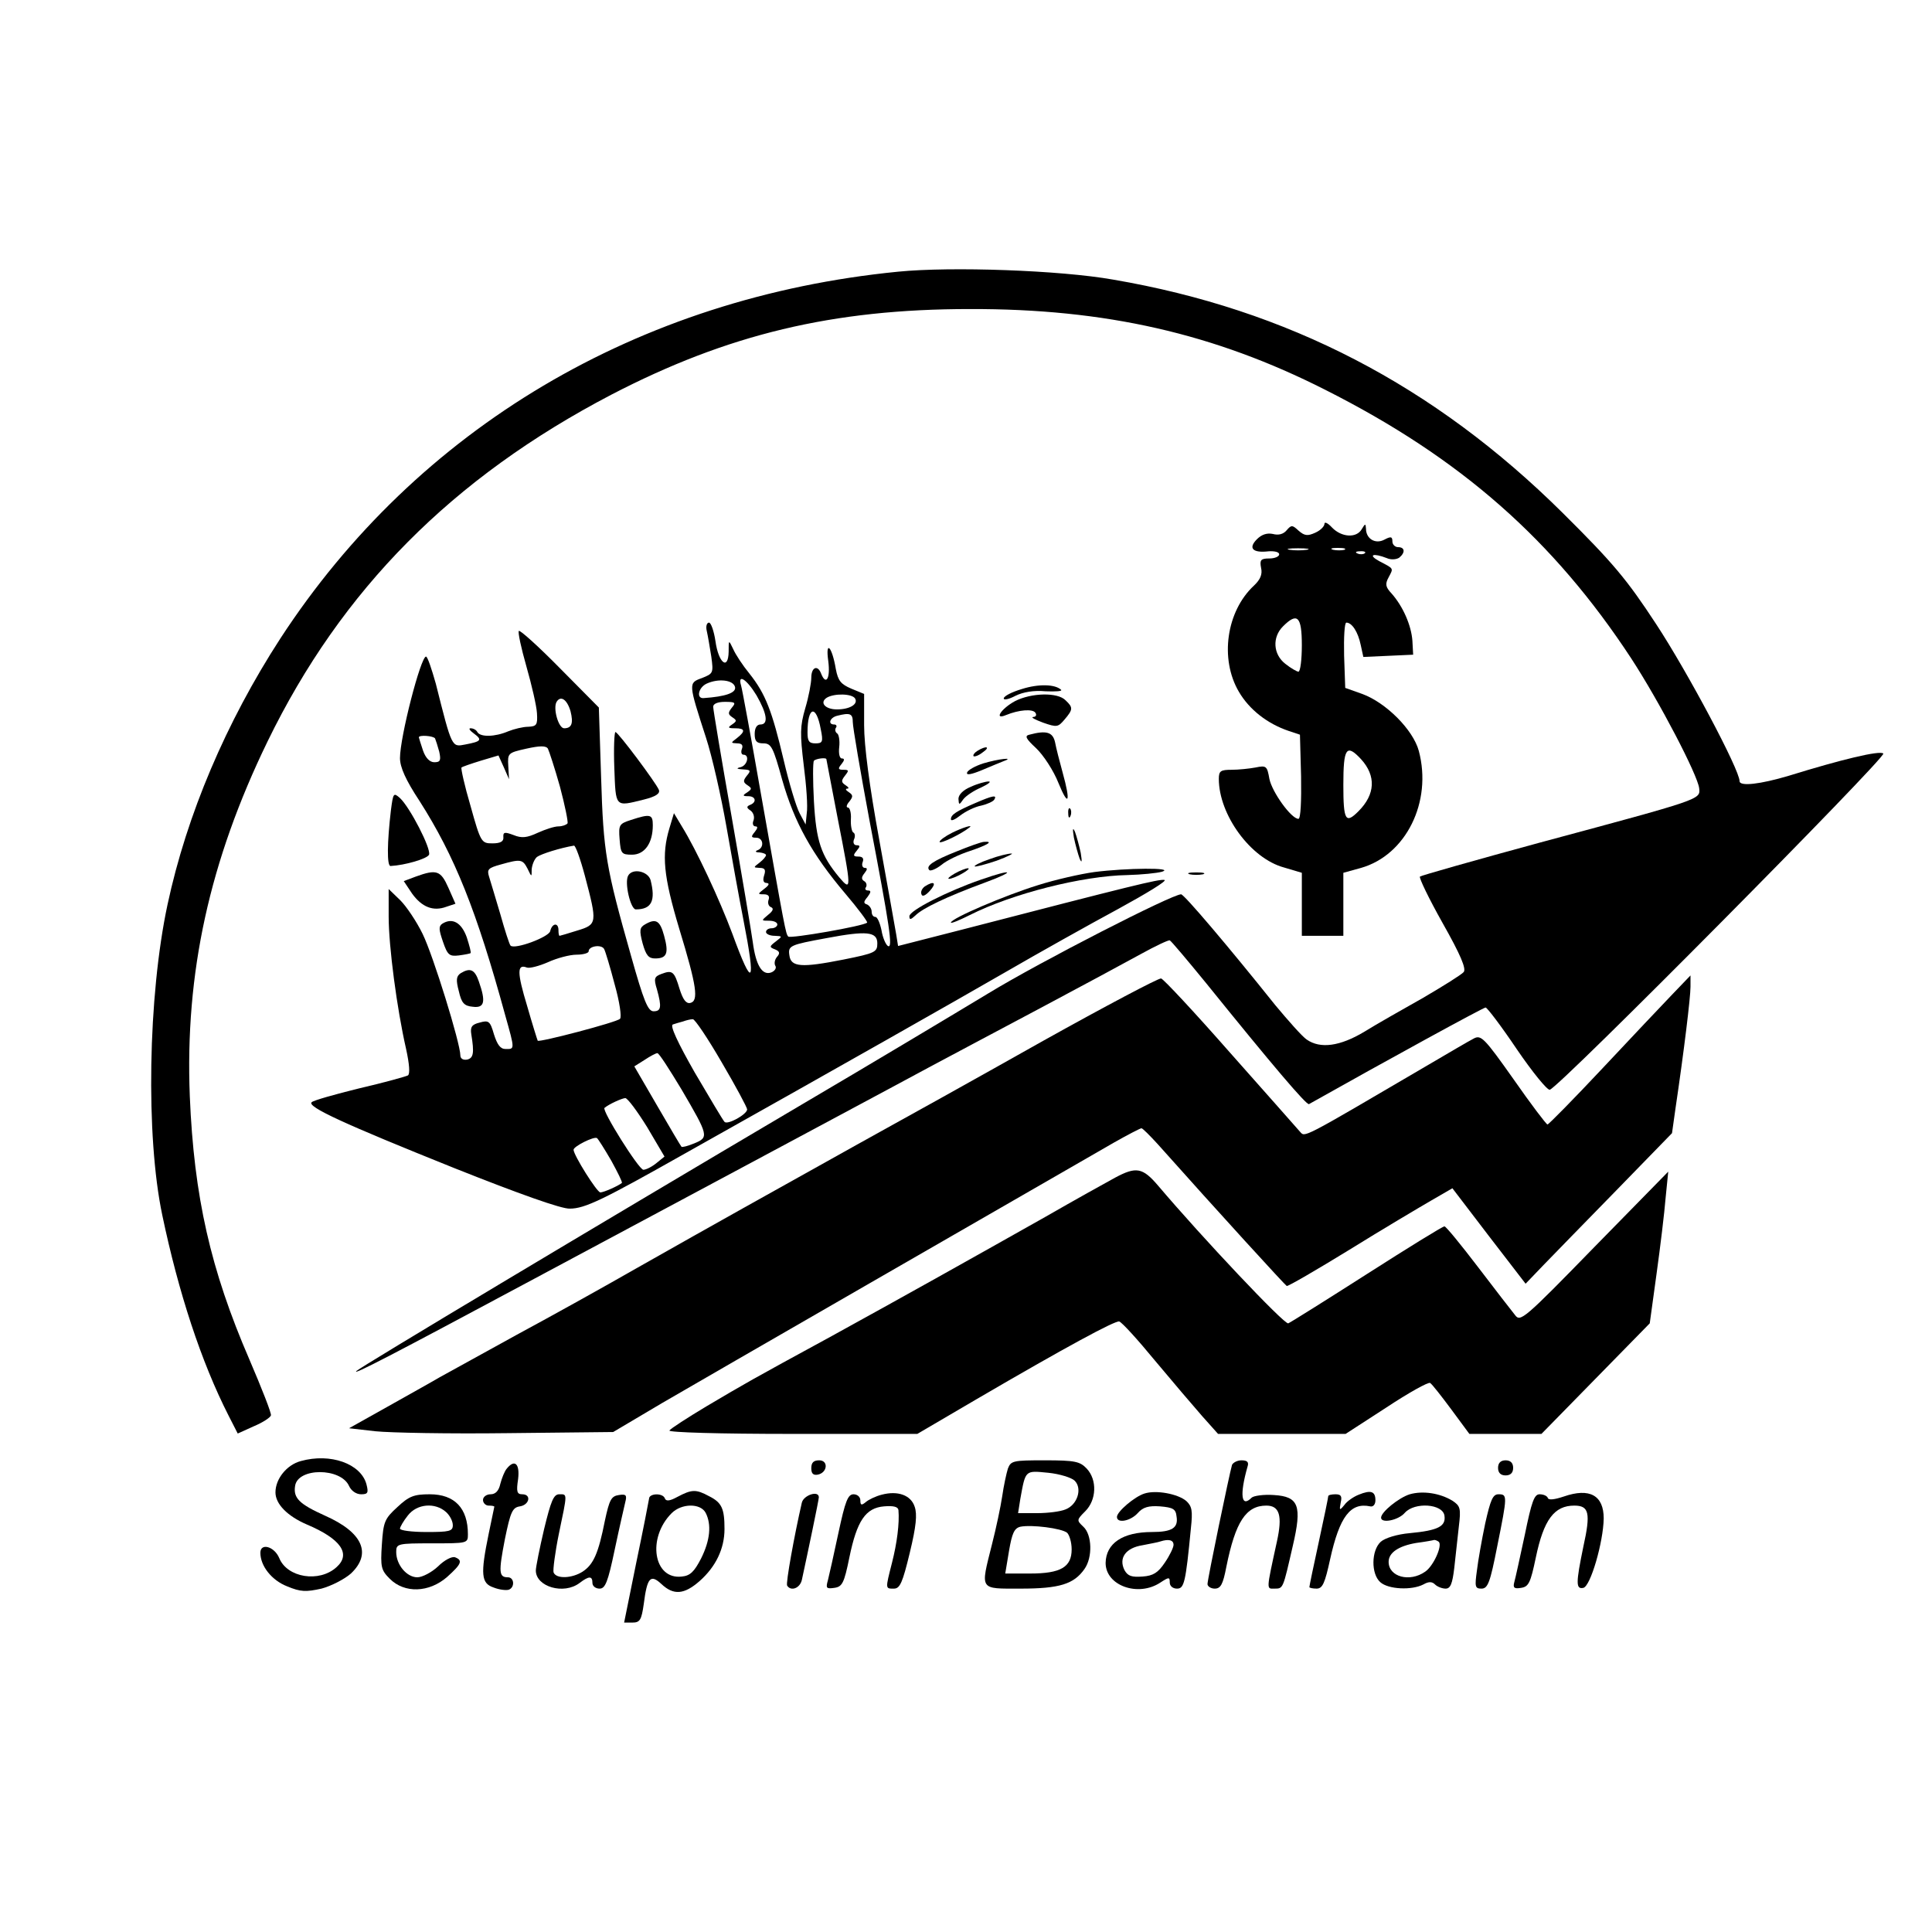 <?xml version="1.0" standalone="no"?>
<!DOCTYPE svg PUBLIC "-//W3C//DTD SVG 20010904//EN"
 "http://www.w3.org/TR/2001/REC-SVG-20010904/DTD/svg10.dtd">
<svg version="1.0" xmlns="http://www.w3.org/2000/svg"
 width="512pt" height="512pt" viewBox="0 0 512 512"
 preserveAspectRatio="xMidYMid meet">
<g transform="translate(0,512) scale(0.1,-0.1)"
fill="#000000" stroke="none">
<path d="M2380 4400 c-689 -68 -1274 -415 -1637 -972 -144 -222 -248 -467
-299 -705 -52 -243 -58 -614 -14 -823 43 -205 103 -389 176 -532 l24 -47 42
19 c24 10 44 23 46 29 2 5 -24 71 -57 148 -103 238 -147 432 -158 698 -13 326
52 623 206 940 196 403 490 699 911 919 308 160 587 227 950 227 359 1 648
-65 942 -214 359 -181 605 -398 811 -712 75 -115 176 -309 180 -344 3 -30 9
-28 -426 -145 -169 -46 -310 -86 -314 -89 -3 -3 24 -59 60 -123 48 -85 63
-121 56 -130 -6 -7 -54 -37 -107 -68 -53 -30 -124 -70 -156 -90 -65 -39 -117
-46 -153 -21 -12 8 -49 50 -84 92 -123 154 -241 293 -249 293 -24 0 -372 -178
-510 -262 -91 -55 -313 -188 -495 -295 -564 -333 -1170 -696 -1180 -706 -16
-15 101 46 450 233 182 97 431 231 555 297 124 66 313 168 420 225 107 58 283
151 390 208 107 57 226 121 264 142 38 21 72 37 76 36 4 -2 47 -53 96 -113
176 -218 267 -325 273 -321 206 116 462 256 468 256 4 0 42 -50 83 -111 41
-60 80 -108 87 -107 24 5 893 882 884 891 -9 9 -112 -16 -251 -59 -74 -22
-130 -29 -130 -14 0 30 -137 288 -221 416 -78 119 -114 162 -248 295 -341 338
-729 539 -1191 618 -141 25 -430 35 -570 21z"/>
<path d="M3510 3732 c0 -7 -11 -18 -25 -24 -20 -9 -28 -8 -44 6 -16 15 -19 15
-31 1 -9 -11 -22 -14 -37 -10 -15 3 -29 -1 -42 -14 -24 -24 -11 -37 31 -32 16
1 28 -2 28 -8 0 -6 -12 -11 -26 -11 -23 0 -26 -4 -22 -25 4 -17 -2 -31 -19
-47 -73 -68 -91 -194 -40 -281 28 -48 76 -85 132 -104 l30 -10 3 -111 c1 -64
-1 -112 -7 -112 -19 0 -70 71 -77 106 -6 34 -8 36 -37 30 -16 -3 -45 -6 -63
-6 -29 0 -34 -3 -34 -24 0 -95 84 -211 173 -235 l47 -14 0 -83 0 -84 55 0 55
0 0 84 0 83 47 13 c119 34 189 175 153 310 -15 56 -87 128 -150 151 l-45 16
-3 86 c-1 48 1 87 6 87 15 0 31 -25 38 -59 l7 -32 66 3 66 3 -2 37 c-3 41 -25
91 -55 125 -16 17 -18 25 -8 43 13 25 15 22 -25 43 -31 17 -16 22 20 8 11 -5
25 -4 33 1 17 14 15 28 -3 28 -8 0 -15 7 -15 15 0 13 -4 14 -21 5 -24 -13 -49
2 -49 29 -1 14 -2 14 -11 -1 -14 -25 -54 -22 -79 4 -11 12 -20 16 -20 10z
m-47 -69 c-13 -2 -33 -2 -45 0 -13 2 -3 4 22 4 25 0 35 -2 23 -4z m100 0 c-7
-2 -21 -2 -30 0 -10 3 -4 5 12 5 17 0 24 -2 18 -5z m54 -9 c-3 -3 -12 -4 -19
-1 -8 3 -5 6 6 6 11 1 17 -2 13 -5z m-167 -244 c0 -38 -4 -70 -9 -70 -4 0 -20
9 -35 21 -32 25 -35 70 -6 99 38 38 50 27 50 -50z m157 -302 c40 -44 38 -93
-7 -138 -34 -34 -40 -25 -40 70 0 98 8 110 47 68z"/>
<path d="M1873 3448 c3 -13 8 -43 12 -68 6 -44 5 -45 -25 -57 -36 -13 -36 -13
11 -158 16 -49 40 -155 54 -235 14 -80 34 -191 45 -247 34 -174 25 -186 -29
-38 -34 91 -95 222 -134 285 l-21 35 -12 -40 c-21 -70 -16 -126 26 -266 47
-154 52 -192 29 -197 -11 -2 -19 9 -28 37 -14 47 -19 51 -48 40 -19 -7 -21
-12 -12 -41 13 -47 11 -58 -9 -58 -15 0 -26 27 -60 148 -66 233 -73 272 -79
472 l-6 185 -103 104 c-57 58 -106 102 -109 99 -3 -3 6 -45 20 -94 14 -49 27
-105 28 -124 2 -31 -1 -35 -23 -36 -14 0 -38 -6 -53 -12 -35 -15 -74 -16 -82
-2 -3 6 -11 10 -18 10 -6 0 -2 -6 9 -14 23 -17 19 -21 -23 -29 -36 -7 -35 -10
-78 161 -11 39 -22 72 -26 72 -14 0 -69 -213 -69 -269 0 -24 15 -58 52 -114
93 -146 151 -290 227 -568 26 -92 25 -89 1 -89 -14 0 -22 11 -31 39 -10 35
-14 38 -38 31 -21 -5 -25 -12 -22 -31 8 -49 6 -63 -11 -67 -11 -2 -18 3 -18
11 0 32 -72 265 -100 322 -16 33 -43 73 -59 89 l-31 30 0 -73 c0 -79 22 -245
46 -350 9 -41 11 -67 5 -71 -6 -3 -63 -19 -128 -34 -65 -16 -122 -32 -127 -37
-13 -12 85 -57 379 -175 171 -68 283 -108 305 -107 40 0 89 24 305 146 431
242 706 398 850 481 88 51 222 126 298 167 75 41 131 75 123 77 -14 3 -86 -15
-538 -132 l-168 -43 -5 31 c-3 17 -23 130 -45 251 -26 142 -40 249 -40 303 l0
83 -34 14 c-28 12 -35 21 -41 52 -10 60 -28 78 -20 21 6 -46 -6 -66 -19 -33
-9 24 -26 17 -26 -11 0 -14 -7 -51 -16 -81 -14 -48 -14 -68 -4 -151 7 -54 11
-110 8 -127 l-3 -30 -16 30 c-9 17 -28 80 -42 140 -31 131 -48 176 -91 230
-18 22 -37 51 -43 65 -12 25 -12 25 -12 -7 -1 -51 -27 -30 -35 28 -4 27 -12
49 -17 49 -6 0 -9 -10 -6 -22z m75 -149 c3 -15 -25 -25 -83 -29 -20 -2 -15 27
7 38 32 15 72 10 76 -9z m57 -22 c28 -49 32 -77 10 -77 -9 0 -15 -9 -15 -25 0
-19 5 -25 23 -25 21 0 26 -10 50 -97 32 -112 78 -196 167 -301 34 -40 60 -75
58 -77 -8 -9 -204 -43 -209 -37 -7 8 -8 14 -74 387 -25 143 -48 268 -51 278
-10 33 15 17 41 -26z m261 -8 c9 -15 -14 -29 -48 -29 -31 0 -47 18 -27 31 20
12 67 11 75 -2z m-754 -34 c8 -32 3 -45 -17 -45 -15 0 -30 53 -20 70 11 18 28
6 37 -25z m427 9 c-10 -13 -10 -17 2 -25 12 -8 12 -10 -1 -19 -12 -8 -11 -10
8 -10 27 0 28 -8 5 -26 -17 -13 -17 -13 1 -14 12 0 16 -5 12 -15 -3 -8 -1 -15
4 -15 17 0 11 -28 -7 -33 -13 -3 -11 -5 6 -6 20 -1 22 -3 10 -17 -10 -13 -10
-17 2 -25 12 -8 12 -10 -1 -19 -13 -8 -12 -10 3 -10 20 0 23 -16 5 -23 -10 -4
-10 -8 1 -15 8 -6 11 -17 8 -26 -4 -9 -1 -16 5 -16 7 0 6 -5 -2 -15 -10 -12
-10 -15 4 -15 19 0 22 -26 4 -33 -8 -3 -6 -6 5 -6 9 -1 17 -4 17 -7 0 -4 -8
-13 -17 -20 -17 -13 -17 -13 0 -14 14 0 17 -5 12 -20 -4 -13 -2 -20 7 -20 8
-1 6 -6 -6 -15 -18 -14 -19 -15 -2 -15 12 0 16 -5 13 -14 -3 -8 -1 -17 6 -20
8 -3 6 -10 -7 -20 -19 -16 -19 -16 2 -16 12 0 22 -4 22 -10 0 -5 -7 -10 -15
-10 -8 0 -15 -4 -15 -10 0 -5 10 -10 23 -10 21 -1 21 -1 3 -15 -17 -13 -18
-15 -2 -21 12 -5 14 -10 5 -20 -6 -7 -8 -18 -4 -24 3 -5 -1 -13 -11 -17 -24
-9 -41 19 -49 80 -4 29 -29 178 -56 332 -27 153 -49 285 -49 292 0 8 12 13 31
13 28 0 30 -2 18 -16z m236 -56 c7 -34 5 -38 -14 -38 -17 0 -21 6 -21 29 0 69
23 75 35 9z m85 18 c0 -13 20 -130 44 -259 54 -283 63 -342 49 -334 -6 4 -14
23 -17 42 -4 19 -11 35 -16 35 -6 0 -10 6 -10 14 0 8 -6 16 -12 19 -10 3 -10
7 1 20 9 12 10 17 2 17 -7 0 -10 4 -6 9 3 5 1 13 -5 16 -8 5 -7 11 1 21 8 10
8 14 1 14 -6 0 -9 7 -6 15 4 10 0 15 -11 15 -14 0 -15 3 -5 15 10 12 10 15 0
15 -7 0 -10 7 -7 15 4 8 3 17 -2 19 -4 3 -7 19 -6 36 1 16 -3 30 -8 30 -5 0
-4 7 4 16 10 13 10 17 -2 25 -8 5 -9 9 -4 9 6 0 4 4 -4 9 -12 8 -12 12 -2 25
11 14 11 16 -4 16 -14 0 -15 3 -5 15 8 10 9 15 1 15 -6 0 -9 13 -7 30 2 17 -1
33 -5 36 -5 3 -7 10 -4 15 4 5 1 9 -4 9 -18 0 -12 18 7 23 35 9 42 6 42 -17z
m-1107 -43 c2 -5 7 -20 11 -35 5 -23 3 -28 -13 -28 -12 0 -23 11 -30 31 -6 18
-11 34 -11 35 0 7 39 4 43 -3z m331 -128 c13 -49 22 -93 20 -97 -3 -4 -14 -8
-24 -8 -11 0 -35 -8 -55 -17 -28 -13 -42 -15 -64 -6 -24 9 -28 8 -27 -6 1 -11
-8 -16 -29 -16 -29 0 -31 2 -58 99 -16 54 -26 100 -24 102 2 2 25 10 51 18
l47 14 14 -31 14 -32 -2 35 c-2 34 -1 35 48 46 36 8 52 8 57 0 3 -6 18 -51 32
-101z m706 73 c0 -2 14 -72 30 -157 37 -188 37 -195 4 -156 -48 58 -61 95 -67
201 -3 56 -3 104 0 108 6 6 33 9 33 4z m-640 -309 c33 -125 33 -129 -20 -145
-25 -8 -46 -14 -47 -14 -2 0 -3 7 -3 15 0 21 -17 19 -22 -3 -5 -16 -94 -49
-105 -38 -3 3 -15 40 -27 83 -13 43 -26 88 -30 100 -6 19 -2 23 31 32 53 15
58 14 71 -11 11 -23 11 -23 11 -2 1 12 7 27 14 33 11 8 62 24 98 30 4 1 17
-35 29 -80z m775 -179 c0 -23 -5 -26 -90 -43 -111 -22 -139 -20 -143 11 -4 26
1 28 99 46 106 20 134 17 134 -14z m-696 -109 c13 -46 19 -87 14 -91 -8 -9
-214 -63 -218 -58 -1 2 -14 43 -28 92 -27 89 -27 112 -1 102 7 -3 33 4 56 14
24 11 58 20 76 20 17 0 32 4 32 9 0 14 34 19 41 6 3 -5 16 -48 28 -94z m284
-207 c37 -63 67 -119 67 -124 0 -13 -52 -42 -60 -33 -4 4 -39 63 -79 131 -45
79 -66 124 -58 127 6 2 19 6 27 8 8 3 20 6 26 6 5 1 40 -51 77 -115z m-107
-71 c72 -123 73 -127 34 -143 -17 -7 -32 -11 -34 -9 -2 2 -31 51 -64 108 l-61
105 27 17 c15 10 30 18 34 18 4 1 32 -43 64 -96z m-91 -100 l46 -78 -21 -17
c-12 -10 -28 -18 -35 -18 -12 0 -111 158 -103 164 12 10 45 25 55 26 6 0 32
-35 58 -77z m-95 -89 c17 -31 30 -57 28 -59 -10 -8 -48 -25 -57 -25 -9 0 -71
99 -71 113 0 9 54 36 62 31 3 -2 20 -29 38 -60z"/>
<path d="M2708 3294 c-27 -8 -48 -19 -48 -25 0 -5 14 -2 31 7 20 10 49 15 80
12 26 -1 45 0 41 4 -16 15 -60 16 -104 2z"/>
<path d="M2690 3262 c-37 -20 -57 -51 -24 -37 34 14 71 17 78 6 4 -6 1 -11 -6
-11 -7 -1 5 -7 26 -15 37 -13 40 -12 57 8 23 27 23 32 3 51 -21 22 -91 20
-134 -2z"/>
<path d="M1628 3085 c4 -106 1 -103 78 -84 32 8 44 16 40 26 -8 19 -108 153
-115 153 -3 0 -5 -43 -3 -95z"/>
<path d="M2728 3173 c-13 -3 -10 -10 18 -36 19 -18 46 -59 59 -92 27 -66 33
-51 11 28 -8 29 -17 64 -20 80 -6 27 -23 32 -68 20z"/>
<path d="M2590 3130 c-8 -5 -12 -11 -10 -14 3 -2 14 2 24 10 22 15 10 19 -14
4z"/>
<path d="M2606 3097 c-22 -7 -41 -18 -43 -24 -3 -8 10 -6 39 6 24 10 50 21 58
24 31 11 -14 6 -54 -6z"/>
<path d="M2573 3035 c-20 -8 -33 -21 -33 -32 1 -17 2 -17 13 -1 7 9 28 23 47
31 19 9 28 16 20 16 -8 0 -30 -6 -47 -14z"/>
<path d="M1036 2973 c-10 -85 -11 -148 -1 -148 38 2 97 19 102 30 6 16 -51
126 -77 150 -17 15 -18 14 -24 -32z"/>
<path d="M2585 2992 c-51 -22 -65 -31 -65 -43 0 -6 11 -1 25 10 14 11 39 23
55 26 17 4 32 11 35 16 8 13 -4 11 -50 -9z"/>
<path d="M2831 2964 c0 -11 3 -14 6 -6 3 7 2 16 -1 19 -3 4 -6 -2 -5 -13z"/>
<path d="M1672 2947 c-31 -10 -33 -13 -30 -51 3 -38 5 -41 33 -41 33 0 55 30
55 78 0 29 -6 31 -58 14z"/>
<path d="M2523 2913 c-18 -9 -33 -20 -33 -24 0 -7 58 21 79 38 12 9 -18 0 -46
-14z"/>
<path d="M2846 2900 c4 -19 11 -44 15 -55 6 -14 7 -9 3 15 -4 19 -11 44 -15
55 -6 14 -7 9 -3 -15z"/>
<path d="M2536 2864 c-63 -25 -84 -39 -73 -50 3 -3 18 3 32 14 14 12 48 28 76
37 47 16 63 26 37 24 -7 0 -40 -12 -72 -25z"/>
<path d="M2622 2843 c-24 -8 -41 -17 -39 -19 2 -2 28 5 58 15 30 11 47 20 39
19 -8 0 -34 -6 -58 -15z"/>
<path d="M2530 2805 c-14 -8 -20 -14 -15 -14 6 0 21 6 35 14 14 8 21 14 15 14
-5 0 -21 -6 -35 -14z"/>
<path d="M2900 2809 c-36 -5 -103 -20 -150 -35 -87 -27 -230 -88 -230 -99 0
-3 22 6 50 20 113 57 299 104 418 106 37 1 78 5 92 9 34 11 -94 10 -180 -1z"/>
<path d="M1102 2797 l-32 -12 22 -33 c26 -36 56 -48 91 -35 l24 8 -19 43 c-20
45 -31 49 -86 29z"/>
<path d="M1665 2800 c-11 -18 6 -90 20 -90 42 0 53 23 39 78 -7 23 -47 32 -59
12z"/>
<path d="M2600 2789 c-90 -31 -190 -82 -190 -97 0 -10 3 -10 16 2 19 19 81 49
184 87 84 31 76 38 -10 8z"/>
<path d="M3153 2803 c9 -2 25 -2 35 0 9 3 1 5 -18 5 -19 0 -27 -2 -17 -5z"/>
<path d="M2451 2771 c-7 -5 -12 -14 -9 -21 2 -7 10 -4 22 9 19 21 12 28 -13
12z"/>
<path d="M1172 2672 c-10 -7 -9 -16 2 -48 12 -35 17 -39 42 -36 16 2 30 5 31
6 2 2 -3 20 -10 42 -14 39 -38 53 -65 36z"/>
<path d="M1709 2670 c-14 -8 -15 -16 -6 -50 9 -32 16 -40 33 -40 31 0 37 13
24 60 -11 41 -22 47 -51 30z"/>
<path d="M1221 2541 c-12 -8 -13 -18 -5 -48 7 -31 14 -39 37 -41 31 -4 35 13
16 67 -11 32 -23 37 -48 22z"/>
<path d="M2765 2362 c-165 -93 -388 -217 -495 -276 -226 -126 -375 -209 -585
-328 -82 -47 -224 -126 -315 -175 -91 -50 -183 -101 -205 -113 -22 -13 -85
-48 -140 -79 l-100 -56 70 -8 c39 -4 196 -7 350 -5 l280 3 130 77 c108 63 959
553 1197 690 37 21 70 38 73 38 3 0 22 -19 43 -42 164 -184 337 -373 342 -376
4 -1 78 42 166 96 87 54 185 112 216 130 l57 33 97 -127 97 -126 47 49 c25 26
113 116 194 199 l147 151 9 64 c23 155 40 296 40 324 l0 30 -48 -50 c-26 -27
-110 -116 -186 -197 -77 -82 -142 -148 -145 -148 -3 0 -44 54 -90 120 -77 109
-86 118 -105 108 -12 -6 -68 -39 -126 -73 -336 -197 -321 -189 -335 -174 -7 8
-90 102 -185 209 -94 107 -177 196 -183 197 -7 1 -147 -73 -312 -165z"/>
<path d="M2955 1999 c-22 -12 -105 -58 -185 -104 -188 -106 -377 -212 -570
-318 -215 -117 -223 -122 -328 -184 -50 -30 -95 -59 -98 -64 -3 -5 132 -9 326
-9 l331 0 157 92 c238 139 366 208 378 206 7 -2 49 -48 95 -104 46 -55 103
-122 125 -147 l42 -47 169 0 169 0 108 70 c59 39 111 68 116 65 5 -3 30 -35
56 -70 l48 -65 95 0 96 0 143 146 144 147 18 131 c10 72 21 163 24 201 l7 70
-196 -200 c-187 -192 -196 -199 -210 -180 -9 11 -53 68 -98 127 -45 59 -85
108 -89 108 -5 0 -97 -57 -205 -126 -108 -69 -202 -128 -209 -131 -10 -4 -228
227 -345 365 -41 48 -58 51 -114 21z"/>
<path d="M797 1248 c-37 -10 -67 -47 -67 -83 0 -31 32 -63 83 -85 90 -38 118
-78 79 -113 -46 -42 -131 -28 -152 24 -13 31 -50 41 -50 14 0 -35 30 -73 71
-89 36 -15 50 -15 91 -6 26 7 61 25 78 40 56 53 31 109 -68 153 -69 31 -85 47
-80 79 7 49 121 49 143 0 6 -13 19 -22 32 -22 18 0 20 4 14 27 -15 54 -95 83
-174 61z"/>
<path d="M2150 1229 c0 -14 5 -19 17 -17 26 5 29 38 4 38 -15 0 -21 -6 -21
-21z"/>
<path d="M2671 1228 c-4 -13 -11 -45 -15 -73 -4 -27 -16 -84 -27 -127 -31
-124 -35 -118 76 -118 103 0 141 12 169 52 22 31 20 91 -3 112 -18 17 -18 18
5 41 30 30 32 83 4 113 -18 19 -31 22 -111 22 -84 0 -90 -1 -98 -22z m177 -32
c21 -21 7 -64 -24 -76 -14 -6 -48 -10 -76 -10 l-50 0 6 38 c14 77 12 75 74 69
30 -3 62 -13 70 -21z m-20 -138 c6 -6 12 -25 12 -44 0 -47 -29 -64 -110 -64
l-66 0 10 60 c8 47 14 60 30 64 30 6 109 -4 124 -16z"/>
<path d="M3265 1238 c-7 -24 -65 -303 -65 -316 0 -6 9 -12 19 -12 16 0 22 11
31 58 24 119 52 162 106 162 35 0 43 -27 28 -95 -29 -133 -28 -125 -6 -125 23
0 22 0 48 113 25 107 16 131 -50 135 -27 2 -54 -2 -59 -7 -28 -28 -32 8 -11
82 4 12 0 17 -16 17 -11 0 -22 -6 -25 -12z"/>
<path d="M3970 1230 c0 -13 7 -20 20 -20 13 0 20 7 20 20 0 13 -7 20 -20 20
-13 0 -20 -7 -20 -20z"/>
<path d="M1343 1228 c-6 -7 -13 -25 -17 -40 -4 -19 -13 -28 -26 -28 -11 0 -20
-7 -20 -15 0 -8 7 -15 15 -15 8 0 15 -1 15 -3 0 -1 -7 -34 -15 -72 -22 -107
-20 -131 13 -142 15 -6 33 -8 40 -6 17 6 15 33 -2 33 -24 0 -25 13 -8 101 15
73 20 84 40 87 25 4 31 32 6 32 -14 0 -16 7 -11 40 5 41 -9 54 -30 28z"/>
<path d="M1795 1153 c-20 -11 -30 -12 -33 -4 -5 15 -42 14 -42 -1 -1 -7 -16
-84 -34 -170 l-32 -158 22 0 c20 0 24 7 30 49 9 71 18 80 47 53 32 -30 60 -28
101 8 43 38 66 86 66 138 0 54 -7 70 -41 87 -35 19 -46 18 -84 -2z m75 -42
c16 -31 12 -73 -12 -121 -18 -35 -29 -46 -51 -48 -75 -9 -93 102 -27 168 26
26 76 27 90 1z"/>
<path d="M2337 1159 c-16 -4 -35 -13 -43 -20 -11 -9 -14 -8 -14 5 0 9 -8 16
-18 16 -15 0 -22 -18 -40 -102 -12 -57 -25 -114 -28 -126 -6 -21 -4 -23 17
-20 21 3 26 12 40 81 20 97 43 131 92 135 25 2 37 -1 38 -10 3 -35 -4 -88 -17
-139 -18 -71 -18 -69 5 -69 16 0 23 16 42 95 17 70 20 102 13 122 -10 31 -45
43 -87 32z"/>
<path d="M3033 1162 c-26 -8 -73 -48 -73 -62 0 -18 36 -11 55 10 14 16 29 20
59 18 35 -3 42 -7 44 -27 5 -30 -12 -41 -65 -41 -78 0 -122 -30 -123 -82 0
-60 86 -91 145 -52 23 15 25 15 25 0 0 -9 8 -16 19 -16 19 0 23 14 37 160 5
46 3 58 -12 72 -22 19 -80 30 -111 20z m77 -136 c0 -7 -10 -28 -23 -47 -18
-27 -31 -35 -59 -37 -29 -2 -39 1 -48 17 -16 32 3 59 48 66 20 4 42 8 47 10
22 7 35 4 35 -9z"/>
<path d="M3601 1159 c-13 -5 -31 -17 -38 -27 -13 -16 -14 -15 -10 6 4 17 1 22
-14 22 -10 0 -19 -2 -19 -5 0 -3 -11 -57 -25 -121 -14 -64 -25 -117 -25 -120
0 -2 9 -4 19 -4 16 0 22 14 36 78 25 113 54 151 106 140 8 -2 14 5 14 16 0 24
-12 28 -44 15z"/>
<path d="M3736 1160 c-29 -9 -76 -47 -76 -62 0 -16 46 -7 63 13 26 29 101 24
105 -8 4 -28 -17 -39 -92 -46 -34 -3 -66 -13 -77 -23 -25 -23 -26 -85 -1 -107
21 -19 83 -22 114 -6 14 8 23 8 31 0 6 -6 19 -11 28 -11 13 0 18 13 23 55 3
30 9 79 12 109 6 49 4 55 -17 69 -33 20 -78 27 -113 17z m77 -126 c10 -10 -14
-64 -36 -79 -41 -29 -97 -14 -97 26 0 24 26 42 73 50 23 3 45 7 48 8 3 0 8 -2
12 -5z"/>
<path d="M4144 1154 c-24 -8 -40 -10 -42 -4 -2 6 -12 10 -22 10 -14 0 -21 -19
-39 -107 -13 -60 -25 -116 -28 -126 -4 -15 0 -18 18 -15 20 3 25 13 39 80 21
101 49 138 102 138 39 0 44 -19 24 -109 -20 -97 -20 -113 0 -109 19 4 53 121
54 184 0 61 -37 82 -106 58z"/>
<path d="M1053 1126 c-34 -31 -37 -39 -41 -99 -4 -60 -2 -68 21 -91 39 -39
104 -37 152 5 38 34 42 44 21 52 -8 3 -28 -7 -45 -24 -17 -16 -42 -29 -55 -29
-28 0 -56 33 -56 67 0 22 3 23 95 23 94 0 95 0 95 24 0 69 -35 106 -101 106
-42 0 -55 -5 -86 -34z m129 -13 c10 -9 18 -24 18 -35 0 -16 -9 -18 -70 -18
-38 0 -70 4 -70 9 0 4 9 20 21 35 24 31 72 35 101 9z"/>
<path d="M1442 1068 c-12 -51 -22 -101 -22 -110 0 -43 74 -65 116 -33 25 19
34 19 34 0 0 -8 8 -15 19 -15 15 0 22 17 40 103 12 57 25 113 28 126 5 19 2
22 -17 19 -20 -3 -25 -12 -37 -68 -17 -86 -30 -116 -59 -135 -28 -18 -70 -20
-77 -2 -2 6 4 53 14 102 23 110 23 105 1 105 -15 0 -22 -18 -40 -92z"/>
<path d="M2125 1138 c-20 -87 -43 -214 -39 -220 10 -16 34 -7 39 15 15 69 45
212 45 219 0 19 -40 6 -45 -14z"/>
<path d="M3936 1083 c-9 -43 -19 -99 -22 -125 -6 -43 -5 -48 12 -48 17 0 23
16 42 113 27 134 27 137 3 137 -15 0 -21 -15 -35 -77z"/>
</g>
</svg>
